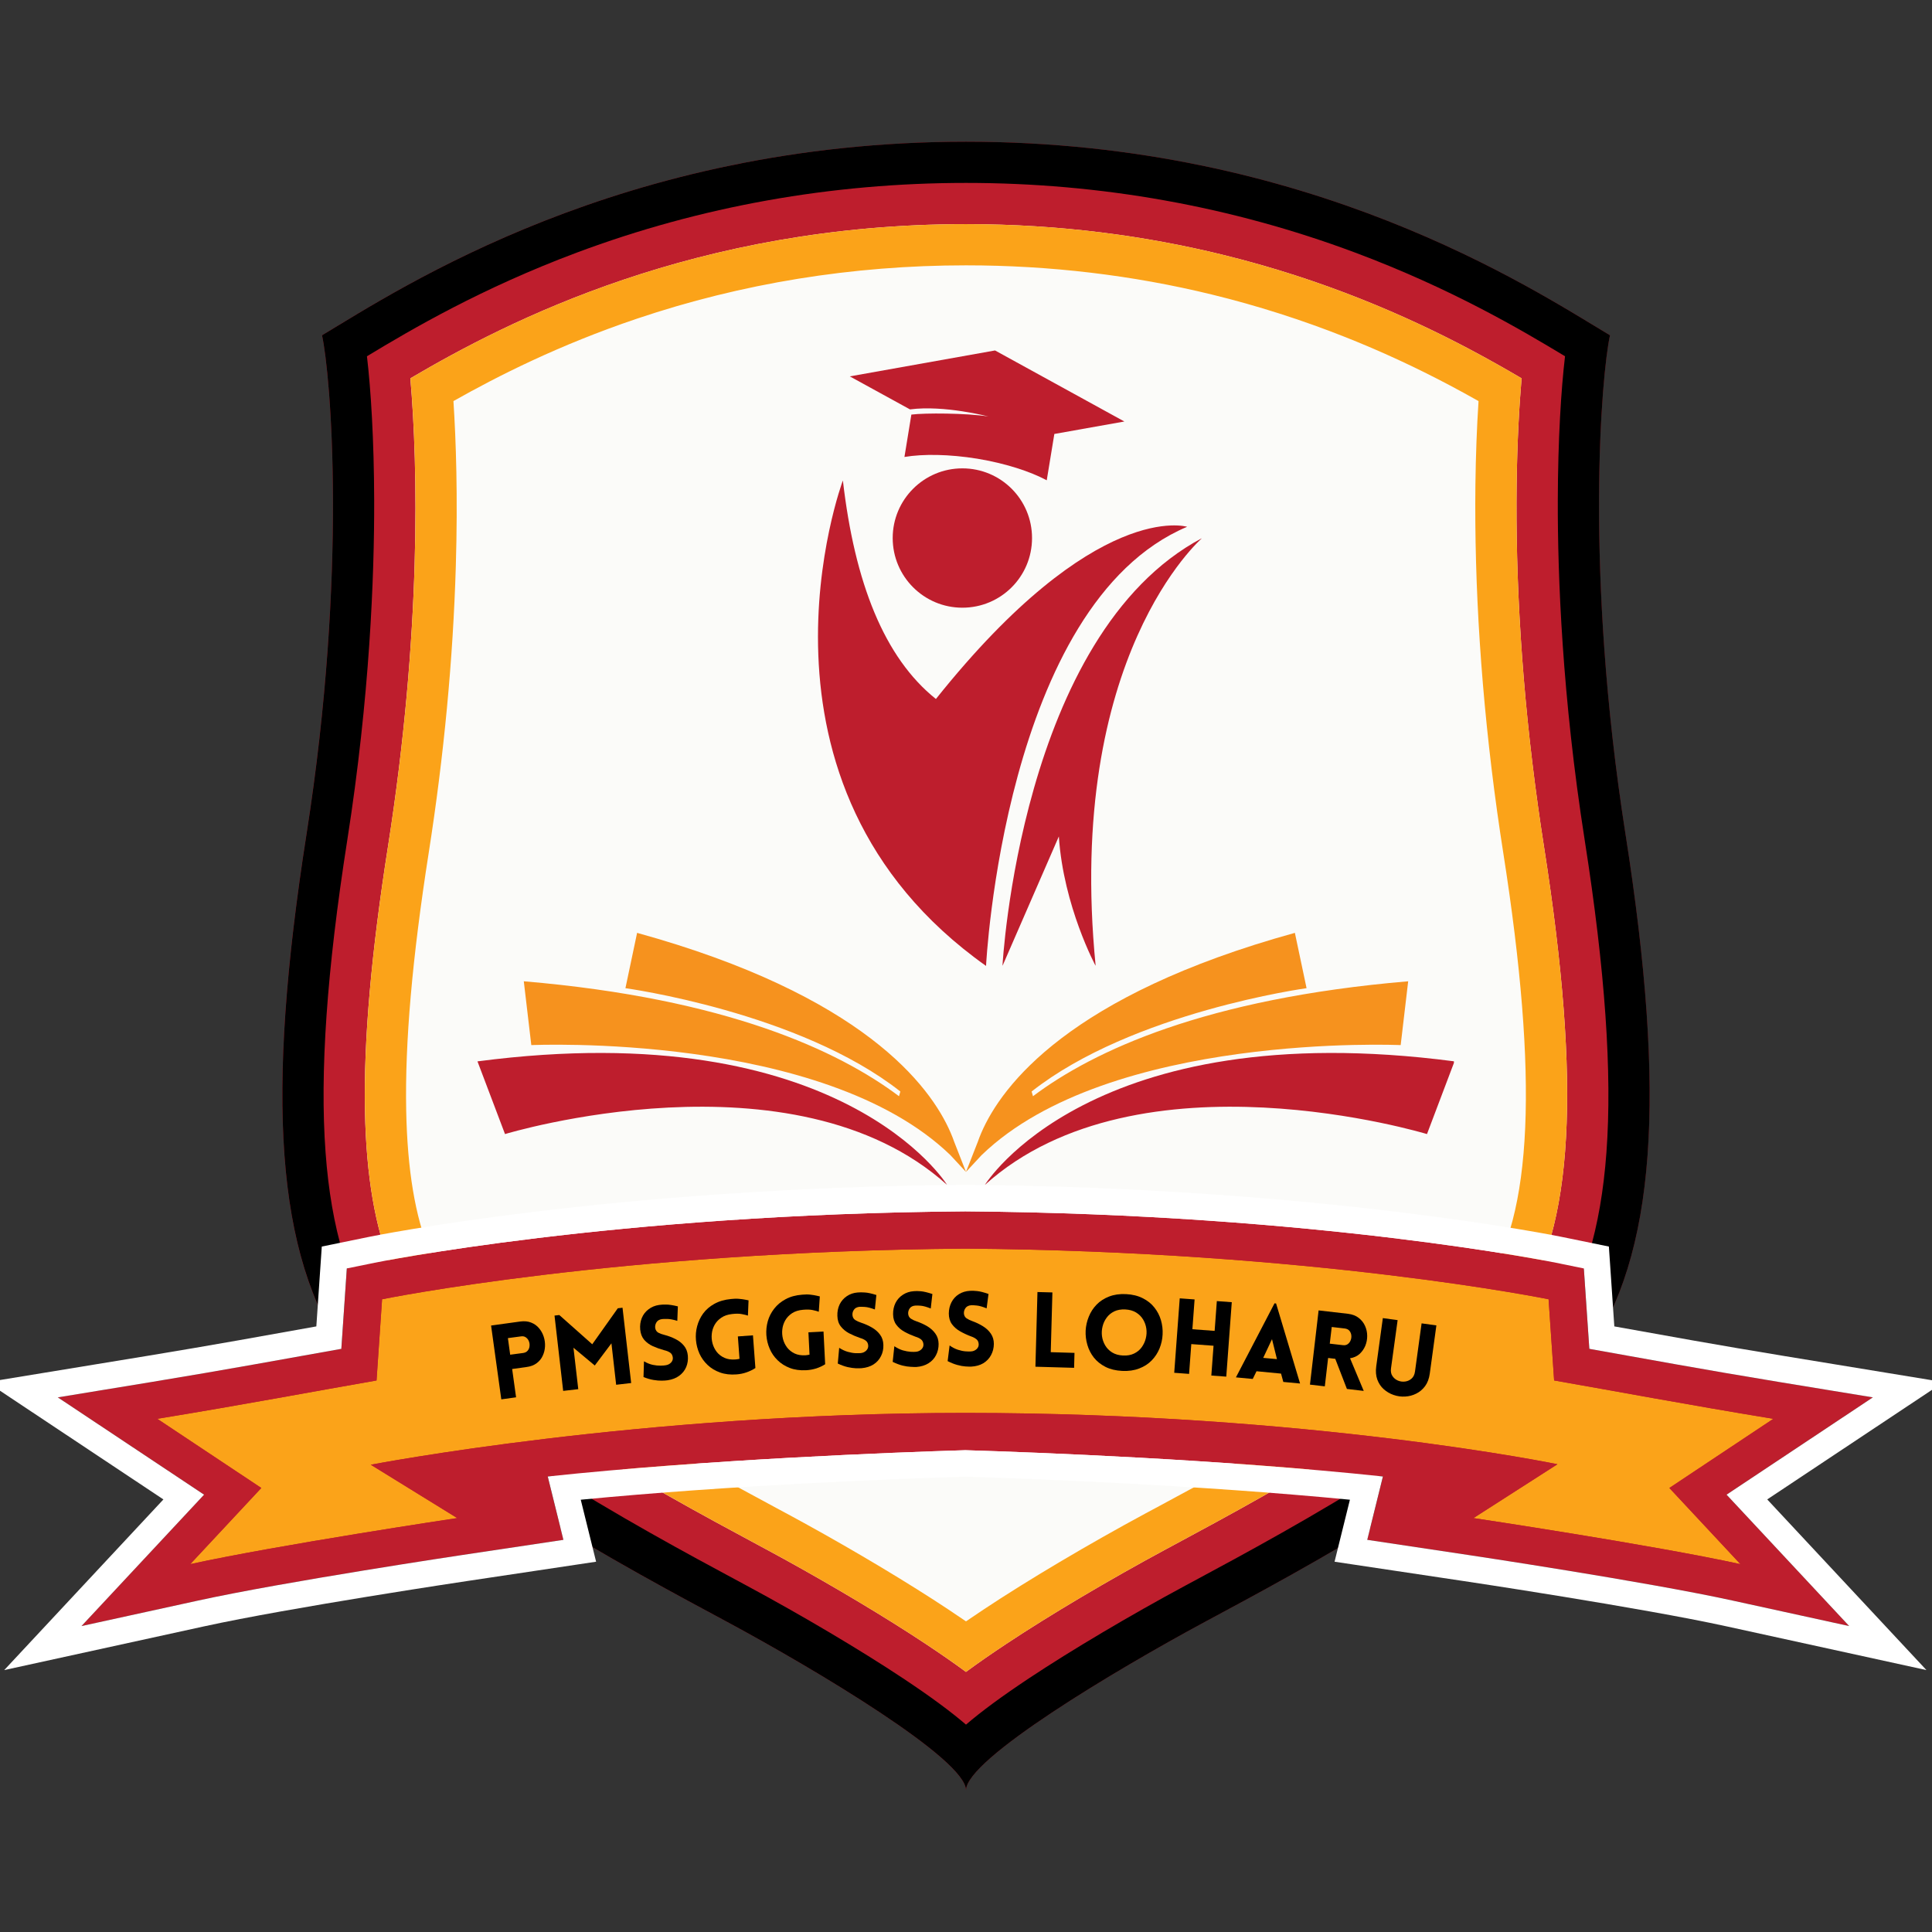 <svg xmlns="http://www.w3.org/2000/svg" xmlns:xlink="http://www.w3.org/1999/xlink" width="512" viewBox="0 0 384 384" height="512" preserveAspectRatio="xMidYMid meet"><rect x="0" y="0" width="384" height="384" fill="#333333" stroke="none"/><defs><g></g><clipPath id="3201e16e05"><path d="M 56 28.16 L 328 28.16 L 328 355.91 L 56 355.91 Z M 56 28.16 " clip-rule="nonzero"></path></clipPath><clipPath id="3bd34fa8eb"><path d="M 94.727 209 L 189 209 L 189 235.664 L 94.727 235.664 Z M 94.727 209 " clip-rule="nonzero"></path></clipPath><clipPath id="02e8299986"><path d="M 195 209 L 288.977 209 L 288.977 235.664 L 195 235.664 Z M 195 209 " clip-rule="nonzero"></path></clipPath><clipPath id="5520a33892"><path d="M 191 185.414 L 280 185.414 L 280 233 L 191 233 Z M 191 185.414 " clip-rule="nonzero"></path></clipPath><clipPath id="871f40cfae"><path d="M 104 185.414 L 192 185.414 L 192 233 L 104 233 Z M 104 185.414 " clip-rule="nonzero"></path></clipPath><clipPath id="9837421034"><path d="M 0 235.512 L 384 235.512 L 384 332 L 0 332 Z M 0 235.512 " clip-rule="nonzero"></path></clipPath><clipPath id="f8a7462aba"><path d="M 168 69.645 L 224 69.645 L 224 96 L 168 96 Z M 168 69.645 " clip-rule="nonzero"></path></clipPath><clipPath id="3e51fc3d96"><path d="M 162 95 L 236 95 L 236 191.895 L 162 191.895 Z M 162 95 " clip-rule="nonzero"></path></clipPath><clipPath id="83b9742ae0"><path d="M 199 106 L 238.809 106 L 238.809 191.895 L 199 191.895 Z M 199 106 " clip-rule="nonzero"></path></clipPath></defs><g clip-path="url(#3201e16e05)"><path fill="#be1e2d" d="M 191.996 28.164 C 260.43 28.164 304.461 57.348 319.992 66.641 C 318.285 74.398 314.871 113.496 323.062 165.719 C 331.254 217.938 329.207 249.34 315.211 269.48 C 301.219 289.617 257.188 312.828 239.438 322.383 C 221.691 331.941 191.996 349.691 191.996 355.832 C 191.996 349.691 162.301 331.941 144.551 322.383 C 126.801 312.828 82.773 289.617 68.777 269.48 C 54.781 249.34 52.734 217.938 60.926 165.719 C 69.117 113.496 65.707 74.402 64 66.641 C 79.527 57.348 123.559 28.164 191.996 28.164 Z M 191.996 28.164 " fill-opacity="1" fill-rule="nonzero"></path><path fill="#000000" d="M 191.996 36.355 C 218.746 36.355 244.766 41.016 269.344 50.203 C 288.254 57.273 302.203 65.449 311.062 70.812 C 310.281 77.395 309.652 87.406 309.625 99.488 C 309.586 114.496 310.484 138.387 314.973 166.988 C 319.039 192.898 320.453 213.195 319.293 229.031 C 318.18 244.25 314.641 255.949 308.488 264.805 C 303.297 272.277 292.324 281.43 275.875 292.008 C 261.734 301.102 246.574 309.25 237.52 314.117 L 235.559 315.172 C 224.562 321.09 212.965 327.969 204.535 333.562 C 199.09 337.176 195.02 340.188 192 342.781 C 188.977 340.188 184.91 337.176 179.461 333.562 C 171.027 327.965 159.43 321.09 148.438 315.172 L 146.477 314.117 C 137.422 309.25 122.262 301.102 108.121 292.008 C 91.672 281.43 80.699 272.277 75.508 264.805 C 69.355 255.949 65.82 244.25 64.707 229.031 C 63.543 213.195 64.957 192.898 69.023 166.988 C 73.508 138.387 74.406 114.496 74.371 99.488 C 74.34 87.406 73.711 77.395 72.934 70.812 C 81.793 65.449 95.742 57.273 114.652 50.203 C 139.23 41.016 165.254 36.355 192 36.355 M 192 28.164 C 123.566 28.164 79.535 57.348 64.004 66.641 C 65.711 74.398 69.125 113.496 60.934 165.719 C 52.742 217.938 54.789 249.34 68.785 269.48 C 82.777 289.617 126.809 312.828 144.559 322.383 C 162.305 331.941 192 349.691 192 355.832 C 192 349.691 221.695 331.941 239.445 322.383 C 257.195 312.828 301.227 289.617 315.219 269.48 C 329.215 249.34 331.262 217.938 323.07 165.719 C 314.879 113.496 318.293 74.402 319.996 66.641 C 304.469 57.348 260.438 28.164 192 28.164 Z M 192 28.164 " fill-opacity="1" fill-rule="nonzero"></path></g><path fill="#fbfbf9" d="M 301.758 260.129 C 298.613 264.656 290.797 272.668 271.441 285.113 C 257.57 294.039 243.168 301.777 233.641 306.902 L 231.672 307.961 C 220.473 313.992 208.633 321.012 200.004 326.738 C 197.082 328.676 194.41 330.52 191.996 332.305 C 189.578 330.52 186.906 328.676 183.988 326.738 C 176.281 321.621 166.012 315.477 155.926 309.922 C 154.719 309.262 153.516 308.605 152.32 307.961 L 150.352 306.902 C 145.41 304.246 139.164 300.887 132.359 297.027 C 126.074 293.457 119.312 289.461 112.668 285.191 C 112.629 285.168 112.59 285.141 112.547 285.113 C 103.027 278.992 96.293 273.941 91.543 269.855 C 86.633 265.629 83.828 262.43 82.23 260.129 C 80.555 257.719 79.098 255.02 77.859 252.012 C 74.559 243.996 72.793 233.762 72.539 220.863 C 72.262 206.734 73.797 189.395 77.113 168.258 C 83.793 125.672 83.066 92.539 81.562 75.195 C 101.008 63.754 138.363 44.547 191.996 44.547 C 211.004 44.547 227.969 46.961 242.816 50.586 C 253.047 53.082 262.266 56.156 270.461 59.41 C 278.695 62.68 285.895 66.133 292.023 69.371 C 295.926 71.438 299.391 73.41 302.426 75.195 C 301.949 80.73 301.547 87.875 301.441 96.422 C 301.332 105.23 301.535 115.531 302.289 127.098 C 302.945 137.207 304.023 148.281 305.68 160.172 C 306.051 162.824 306.445 165.523 306.879 168.258 C 314.355 215.938 312.777 244.273 301.758 260.129 Z M 301.758 260.129 " fill-opacity="1" fill-rule="nonzero"></path><path fill="#fba319" d="M 191.996 52.738 C 208.656 52.738 225.102 54.691 240.875 58.543 C 249.848 60.734 258.789 63.586 267.441 67.02 C 274.496 69.82 281.285 72.957 288.191 76.609 C 290.07 77.605 291.953 78.633 293.871 79.719 C 293.531 84.945 293.324 90.512 293.25 96.32 C 293.129 106.371 293.418 116.906 294.117 127.625 C 294.836 138.668 295.996 150 297.57 161.309 C 297.98 164.238 298.379 166.93 298.789 169.527 C 305.82 214.348 304.625 241.656 295.035 255.457 C 292.809 258.664 286.207 265.883 267.016 278.227 C 253.418 286.973 239.191 294.621 229.766 299.688 L 227.789 300.746 C 216.375 306.895 204.297 314.059 195.48 319.914 C 194.246 320.73 193.09 321.512 192 322.258 C 190.906 321.512 189.754 320.73 188.52 319.914 C 180.668 314.699 170.23 308.445 159.867 302.738 C 158.66 302.078 157.434 301.41 156.215 300.75 L 156.207 300.75 L 156.199 300.746 L 154.234 299.688 C 149.289 297.027 143.137 293.719 136.41 289.902 C 129.168 285.789 122.852 281.992 117.102 278.301 L 116.953 278.203 L 116.926 278.188 C 108.699 272.891 101.957 268 96.891 263.645 C 92.293 259.691 90.047 257.012 88.965 255.453 C 87.625 253.531 86.441 251.324 85.441 248.891 C 82.508 241.773 80.969 232.551 80.734 220.703 C 80.469 207.168 81.934 190.426 85.207 169.527 C 88.234 150.215 90.051 131.031 90.598 112.504 C 91.008 98.668 90.637 87.594 90.125 79.719 C 98.836 74.797 111.086 68.57 126.582 63.344 C 147.438 56.309 169.445 52.738 192 52.738 M 192 44.547 C 138.367 44.547 101.012 63.754 81.566 75.195 C 83.07 92.539 83.797 125.672 77.117 168.258 C 73.801 189.395 72.266 206.734 72.543 220.863 C 72.797 233.762 74.562 243.996 77.863 252.012 C 79.102 255.02 80.559 257.719 82.234 260.129 C 83.832 262.43 86.637 265.629 91.547 269.855 C 96.297 273.941 103.027 278.992 112.551 285.113 C 112.594 285.141 112.629 285.168 112.672 285.191 C 119.316 289.461 126.078 293.457 132.363 297.027 C 139.168 300.887 145.414 304.246 150.352 306.902 L 152.324 307.961 C 153.516 308.605 154.723 309.262 155.93 309.922 C 166.016 315.477 176.285 321.621 183.992 326.738 C 186.91 328.676 189.582 330.52 192 332.305 C 194.414 330.52 197.086 328.676 200.004 326.738 C 208.633 321.012 220.477 313.992 231.672 307.961 L 233.645 306.902 C 243.172 301.777 257.574 294.039 271.445 285.113 C 290.801 272.668 298.617 264.656 301.762 260.129 C 312.781 244.273 314.359 215.938 306.879 168.258 C 306.449 165.523 306.055 162.824 305.684 160.172 C 304.027 148.281 302.949 137.207 302.293 127.098 C 301.539 115.531 301.336 105.23 301.445 96.422 C 301.551 87.875 301.953 80.73 302.43 75.195 C 299.395 73.41 295.926 71.438 292.027 69.371 C 285.895 66.133 278.699 62.68 270.465 59.41 C 262.27 56.156 253.051 53.082 242.82 50.586 C 227.973 46.961 211.008 44.547 192 44.547 Z M 192 44.547 " fill-opacity="1" fill-rule="nonzero"></path><g clip-path="url(#3bd34fa8eb)"><path fill="#be1e2d" d="M 94.902 210.957 L 100.375 225.406 C 100.375 225.406 157.66 207.988 188.234 235.5 C 188.234 235.5 167.316 201.453 94.902 210.957 " fill-opacity="1" fill-rule="nonzero"></path></g><g clip-path="url(#02e8299986)"><path fill="#be1e2d" d="M 289.094 210.957 L 283.625 225.406 C 283.625 225.406 226.336 207.988 195.758 235.5 C 195.758 235.5 216.68 201.453 289.094 210.957 " fill-opacity="1" fill-rule="nonzero"></path></g><g clip-path="url(#5520a33892)"><path fill="#f6921e" d="M 205.312 217.883 L 205.043 216.945 C 225.117 201.137 259.691 196.41 259.691 196.41 L 257.367 185.414 C 212.59 197.777 199.113 215.75 195.059 225.117 C 194.777 225.777 194.535 226.391 194.34 226.961 L 192.023 232.867 C 192.008 232.906 191.996 232.93 191.996 232.93 L 195.09 229.598 C 220.426 205.094 278.395 207.723 278.395 207.723 L 279.887 195.039 C 239.594 198.449 217.34 208.844 205.312 217.883 " fill-opacity="1" fill-rule="nonzero"></path></g><g clip-path="url(#871f40cfae)"><path fill="#f6921e" d="M 178.684 217.883 L 178.953 216.945 C 158.883 201.137 124.309 196.41 124.309 196.41 L 126.629 185.414 C 171.406 197.777 184.887 215.75 188.938 225.117 C 189.223 225.777 189.461 226.391 189.66 226.961 L 191.973 232.867 C 191.988 232.906 191.996 232.93 191.996 232.93 L 188.906 229.598 C 163.57 205.094 105.602 207.723 105.602 207.723 L 104.109 195.039 C 144.402 198.449 166.656 208.844 178.684 217.883 " fill-opacity="1" fill-rule="nonzero"></path></g><path fill="#be1e2d" d="M 191.871 240.766 C 262.016 241.289 309.277 250.984 309.277 250.984 L 314.801 252.113 L 315.891 268.09 C 326.664 270.008 338.73 272.238 353.668 274.691 L 372.25 277.738 L 343.172 297.078 C 343.172 297.078 367.543 323.195 367.543 323.195 L 344.344 318.121 C 327.023 314.332 291.762 309.055 291.762 309.055 L 271.75 306.055 L 274.867 293.461 C 242.773 290.059 206.098 288.676 191.867 288.238 C 177.637 288.676 140.961 290.059 108.867 293.461 L 111.984 306.055 L 91.973 309.055 C 91.973 309.055 56.711 314.332 39.391 318.121 L 16.191 323.195 C 16.191 323.195 40.559 297.078 40.559 297.078 L 11.484 277.738 L 30.066 274.691 C 45.004 272.238 57.07 270.008 67.844 268.09 L 68.934 252.113 L 74.457 250.984 C 74.457 250.984 121.719 241.289 191.863 240.766 Z M 191.871 240.766 " fill-opacity="1" fill-rule="evenodd"></path><g clip-path="url(#9837421034)"><path fill="#ffffff" d="M 191.91 235.504 L 191.824 235.504 C 121.07 236.031 73.398 245.828 73.398 245.828 C 73.402 245.828 63.957 247.762 63.957 247.762 L 62.875 263.633 C 53.148 265.379 42.281 267.355 29.211 269.5 C 29.211 269.5 -2.566 274.711 -2.566 274.711 L 32.48 298.023 L 0.84 331.941 L 40.516 323.262 C 57.723 319.496 92.75 314.258 92.75 314.258 L 118.48 310.402 L 115.43 298.082 C 145.695 295.152 178.48 293.914 191.867 293.5 C 205.254 293.914 238.035 295.152 268.305 298.082 C 268.305 298.082 265.254 310.402 265.254 310.402 L 290.984 314.258 C 290.984 314.258 326.012 319.496 343.219 323.262 C 343.219 323.262 382.895 331.941 382.895 331.941 L 351.25 298.023 L 386.301 274.711 L 354.523 269.5 C 341.449 267.355 330.586 265.379 320.859 263.633 C 320.859 263.633 319.777 247.762 319.777 247.762 L 310.332 245.828 C 310.336 245.828 262.664 236.031 191.91 235.504 Z M 191.871 240.766 C 262.016 241.289 309.277 250.984 309.277 250.984 L 314.801 252.113 L 315.891 268.09 C 326.664 270.008 338.73 272.238 353.668 274.691 L 372.25 277.738 L 343.172 297.078 C 343.172 297.078 367.543 323.195 367.543 323.195 L 344.344 318.121 C 327.023 314.332 291.762 309.055 291.762 309.055 L 271.75 306.055 L 274.867 293.461 C 242.773 290.059 206.098 288.676 191.867 288.238 C 177.637 288.676 140.961 290.059 108.867 293.461 L 111.984 306.055 L 91.973 309.055 C 91.973 309.055 56.711 314.332 39.391 318.121 L 16.191 323.195 C 16.191 323.195 40.559 297.078 40.559 297.078 L 11.484 277.738 L 30.066 274.691 C 45.004 272.238 57.07 270.008 67.844 268.09 L 68.934 252.113 L 74.457 250.984 C 74.457 250.984 121.719 241.289 191.863 240.766 Z M 191.871 240.766 " fill-opacity="1" fill-rule="evenodd"></path></g><path fill="#fba319" d="M 191.867 248.172 C 122.605 248.695 75.941 258.238 75.941 258.238 L 74.84 274.379 C 62.59 276.508 48.934 279.102 31.262 282 L 51.934 295.746 L 37.809 310.887 C 55.289 307.062 90.875 301.73 90.875 301.73 L 73.699 291.129 C 73.699 291.129 126.91 280.828 191.863 280.828 C 260.215 280.828 309.555 291.027 309.555 291.027 L 292.859 301.73 C 292.859 301.73 328.445 307.062 345.926 310.887 L 331.801 295.746 L 352.469 282 C 334.801 279.102 321.145 276.508 308.895 274.379 L 307.793 258.238 C 307.793 258.238 261.129 248.695 191.867 248.172 Z M 191.867 248.172 " fill-opacity="1" fill-rule="evenodd"></path><path fill="#be1e2d" d="M 191.895 244.562 L 191.867 244.562 C 122.164 245.09 75.219 254.703 75.219 254.703 L 72.527 255.254 L 71.434 271.312 C 59.906 273.344 47.008 275.762 30.68 278.438 L 21.629 279.926 L 46.395 296.395 C 46.395 296.395 27.281 316.883 27.281 316.883 L 38.578 314.41 C 55.984 310.602 91.406 305.297 91.406 305.297 L 101.156 303.836 L 83.703 293.062 C 101.633 290.184 143.473 284.438 191.863 284.438 C 242.594 284.438 282.781 290.082 299.883 292.941 C 299.883 292.941 282.832 303.875 282.832 303.875 L 292.324 305.297 C 292.324 305.297 327.75 310.602 345.152 314.41 L 356.453 316.883 L 337.34 296.395 C 337.34 296.395 362.105 279.926 362.105 279.926 L 353.055 278.438 C 336.727 275.762 323.828 273.344 312.301 271.312 C 312.301 271.312 311.207 255.254 311.207 255.254 L 308.516 254.703 C 308.516 254.703 261.57 245.09 191.895 244.562 Z M 191.867 248.172 C 122.605 248.695 75.941 258.238 75.941 258.238 L 74.84 274.379 C 62.59 276.508 48.934 279.102 31.262 282 L 51.934 295.746 L 37.809 310.887 C 55.289 307.062 90.875 301.73 90.875 301.73 L 73.699 291.129 C 73.699 291.129 126.91 280.828 191.863 280.828 C 260.215 280.828 309.555 291.027 309.555 291.027 L 292.859 301.73 C 292.859 301.73 328.445 307.062 345.926 310.887 L 331.801 295.746 L 352.469 282 C 334.801 279.102 321.145 276.508 308.895 274.379 L 307.793 258.238 C 307.793 258.238 261.129 248.695 191.867 248.172 Z M 191.867 248.172 " fill-opacity="1" fill-rule="evenodd"></path><g clip-path="url(#f8a7462aba)"><path fill="#be1e2d" d="M 196.465 82.781 C 192.066 82.094 183.785 82.059 181.141 82.402 L 179.766 90.824 C 183.512 90.203 188.664 90.273 194.234 91.168 C 199.801 92.094 204.715 93.676 208.047 95.461 L 209.559 86.254 L 223.477 83.777 L 197.773 69.656 L 168.906 74.809 L 180.867 81.371 C 187.668 80.48 196.465 82.781 196.465 82.781 Z M 196.465 82.781 " fill-opacity="1" fill-rule="nonzero"></path></g><g clip-path="url(#3e51fc3d96)"><path fill="#be1e2d" d="M 195.984 191.984 C 195.984 191.984 199.523 120.098 235.949 104.703 C 235.949 104.703 217.84 99.07 186.02 138.93 C 175.746 130.719 169.871 115.805 167.531 95.496 C 167.5 95.496 145.059 155.906 195.984 191.984 Z M 195.984 191.984 " fill-opacity="1" fill-rule="nonzero"></path></g><path fill="#be1e2d" d="M 177.43 106.938 C 177.43 114.566 183.613 120.785 191.277 120.785 C 198.941 120.785 205.125 114.602 205.125 106.938 C 205.125 99.277 198.941 93.09 191.277 93.09 C 183.613 93.09 177.43 99.309 177.43 106.938 Z M 177.43 106.938 " fill-opacity="1" fill-rule="nonzero"></path><g clip-path="url(#83b9742ae0)"><path fill="#be1e2d" d="M 199.25 191.984 L 210.453 166.25 C 211.379 180.164 217.77 191.984 217.77 191.984 C 211.688 130.34 238.938 106.938 238.938 106.938 C 202.719 126.113 199.25 191.984 199.25 191.984 Z M 199.25 191.984 " fill-opacity="1" fill-rule="nonzero"></path></g><g fill="#000000" fill-opacity="1"><g transform="translate(97.997, 278.367)"><g><path d="M 4.578 -0.641 L 1.641 -0.234 L -0.391 -14.906 L 5.375 -15.703 C 6.207 -15.816 6.938 -15.75 7.562 -15.5 C 8.195 -15.25 8.719 -14.879 9.125 -14.391 C 9.539 -13.91 9.852 -13.352 10.062 -12.719 C 10.27 -12.082 10.359 -11.43 10.328 -10.766 C 10.297 -10.109 10.145 -9.488 9.875 -8.906 C 9.613 -8.32 9.211 -7.828 8.672 -7.422 C 8.129 -7.016 7.445 -6.758 6.625 -6.656 L 3.797 -6.266 Z M 3.406 -9.109 L 6 -9.453 C 6.395 -9.516 6.691 -9.672 6.891 -9.922 C 7.098 -10.172 7.219 -10.461 7.25 -10.797 C 7.289 -11.141 7.25 -11.469 7.125 -11.781 C 7 -12.102 6.801 -12.359 6.531 -12.547 C 6.27 -12.742 5.941 -12.812 5.547 -12.75 L 2.953 -12.406 Z M 3.406 -9.109 "></path></g></g></g><g fill="#000000" fill-opacity="1"><g transform="translate(110.293, 276.638)"><g><path d="M 7.422 -9.453 L 12.5 -16.609 L 13.438 -16.719 L 15.156 -1.75 L 12.172 -1.406 L 11.234 -9.641 L 7.922 -5.234 L 3.688 -8.766 L 4.641 -0.531 L 1.641 -0.188 L -0.078 -15.156 L 0.875 -15.266 Z M 7.422 -9.453 "></path></g></g></g><g fill="#000000" fill-opacity="1"><g transform="translate(127.027, 274.745)"><g><path d="M 0.875 -1.047 L 0.969 -4.172 C 1.562 -3.828 2.145 -3.594 2.719 -3.469 C 3.289 -3.352 3.805 -3.301 4.266 -3.312 C 4.734 -3.32 5.07 -3.348 5.281 -3.391 C 5.727 -3.453 6.094 -3.641 6.375 -3.953 C 6.656 -4.273 6.758 -4.629 6.688 -5.016 C 6.613 -5.441 6.422 -5.75 6.109 -5.938 C 5.797 -6.133 5.426 -6.281 5 -6.375 C 4.207 -6.594 3.457 -6.859 2.75 -7.172 C 2.051 -7.492 1.473 -7.914 1.016 -8.438 C 0.566 -8.969 0.301 -9.648 0.219 -10.484 C 0.145 -11.305 0.25 -12.066 0.531 -12.766 C 0.812 -13.461 1.254 -14.039 1.859 -14.5 C 2.461 -14.969 3.164 -15.258 3.969 -15.375 C 4.344 -15.438 4.812 -15.461 5.375 -15.453 C 5.945 -15.453 6.723 -15.332 7.703 -15.094 L 7.594 -12.219 C 6.75 -12.469 6.082 -12.594 5.594 -12.594 C 5.102 -12.602 4.742 -12.594 4.516 -12.562 C 4.004 -12.477 3.645 -12.258 3.438 -11.906 C 3.227 -11.551 3.148 -11.172 3.203 -10.766 C 3.285 -10.348 3.492 -10.047 3.828 -9.859 C 4.172 -9.68 4.555 -9.539 4.984 -9.438 C 5.797 -9.227 6.547 -8.945 7.234 -8.594 C 7.922 -8.25 8.484 -7.805 8.922 -7.266 C 9.359 -6.734 9.613 -6.078 9.688 -5.297 C 9.758 -4.484 9.648 -3.727 9.359 -3.031 C 9.066 -2.344 8.602 -1.766 7.969 -1.297 C 7.344 -0.836 6.57 -0.539 5.656 -0.406 C 5.383 -0.363 5.004 -0.336 4.516 -0.328 C 4.035 -0.316 3.484 -0.363 2.859 -0.469 C 2.234 -0.57 1.57 -0.766 0.875 -1.047 Z M 0.875 -1.047 "></path></g></g></g><g fill="#000000" fill-opacity="1"><g transform="translate(137.875, 273.719)"><g><path d="M 12.266 -1.812 C 11.723 -1.457 11.133 -1.172 10.5 -0.953 C 9.875 -0.734 9.211 -0.598 8.516 -0.547 C 7.297 -0.453 6.207 -0.578 5.25 -0.922 C 4.289 -1.266 3.469 -1.758 2.781 -2.406 C 2.094 -3.051 1.551 -3.801 1.156 -4.656 C 0.77 -5.52 0.535 -6.422 0.453 -7.359 C 0.367 -8.297 0.445 -9.219 0.688 -10.125 C 0.926 -11.031 1.32 -11.867 1.875 -12.641 C 2.438 -13.41 3.176 -14.051 4.094 -14.562 C 5.02 -15.082 6.129 -15.406 7.422 -15.531 C 8.004 -15.602 8.539 -15.613 9.031 -15.562 C 9.531 -15.52 9.945 -15.461 10.281 -15.391 C 10.613 -15.328 10.82 -15.285 10.906 -15.266 L 10.781 -12.234 C 10.477 -12.336 10.07 -12.438 9.562 -12.531 C 9.062 -12.633 8.422 -12.641 7.641 -12.547 C 6.773 -12.453 6.055 -12.207 5.484 -11.812 C 4.91 -11.426 4.469 -10.953 4.156 -10.391 C 3.844 -9.828 3.656 -9.223 3.594 -8.578 C 3.531 -7.941 3.582 -7.312 3.75 -6.688 C 3.926 -6.062 4.211 -5.492 4.609 -4.984 C 5.016 -4.484 5.523 -4.098 6.141 -3.828 C 6.754 -3.555 7.473 -3.453 8.297 -3.516 C 8.422 -3.523 8.551 -3.539 8.688 -3.562 C 8.832 -3.594 8.973 -3.617 9.109 -3.641 L 8.781 -8.094 L 11.781 -8.312 Z M 12.266 -1.812 "></path></g></g></g><g fill="#000000" fill-opacity="1"><g transform="translate(151.711, 272.702)"><g><path d="M 12.297 -1.547 C 11.754 -1.203 11.164 -0.926 10.531 -0.719 C 9.895 -0.52 9.223 -0.398 8.516 -0.359 C 7.297 -0.297 6.211 -0.445 5.266 -0.812 C 4.316 -1.176 3.504 -1.691 2.828 -2.359 C 2.148 -3.023 1.629 -3.785 1.266 -4.641 C 0.898 -5.492 0.68 -6.391 0.609 -7.328 C 0.547 -8.273 0.641 -9.195 0.891 -10.094 C 1.148 -11 1.57 -11.828 2.156 -12.578 C 2.738 -13.336 3.492 -13.969 4.422 -14.469 C 5.348 -14.977 6.457 -15.281 7.75 -15.375 C 8.344 -15.438 8.883 -15.438 9.375 -15.375 C 9.863 -15.32 10.273 -15.254 10.609 -15.172 C 10.941 -15.098 11.148 -15.051 11.234 -15.031 L 11.031 -11.984 C 10.738 -12.098 10.336 -12.207 9.828 -12.312 C 9.328 -12.426 8.688 -12.445 7.906 -12.375 C 7.039 -12.301 6.316 -12.078 5.734 -11.703 C 5.16 -11.328 4.707 -10.859 4.375 -10.297 C 4.051 -9.734 3.852 -9.129 3.781 -8.484 C 3.707 -7.848 3.75 -7.219 3.906 -6.594 C 4.062 -5.977 4.332 -5.41 4.719 -4.891 C 5.113 -4.379 5.613 -3.977 6.219 -3.688 C 6.82 -3.406 7.535 -3.285 8.359 -3.328 C 8.492 -3.336 8.629 -3.352 8.766 -3.375 C 8.91 -3.406 9.051 -3.43 9.188 -3.453 L 8.969 -7.891 L 11.969 -8.047 Z M 12.297 -1.547 "></path></g></g></g><g fill="#000000" fill-opacity="1"><g transform="translate(165.577, 272)"><g><path d="M 0.938 -0.984 L 1.219 -4.109 C 1.801 -3.734 2.375 -3.469 2.938 -3.312 C 3.5 -3.156 4.008 -3.066 4.469 -3.047 C 4.926 -3.035 5.266 -3.039 5.484 -3.062 C 5.93 -3.102 6.301 -3.27 6.594 -3.562 C 6.895 -3.863 7.023 -4.211 6.984 -4.609 C 6.941 -5.035 6.77 -5.352 6.469 -5.562 C 6.164 -5.781 5.805 -5.945 5.391 -6.062 C 4.609 -6.332 3.875 -6.645 3.188 -7 C 2.508 -7.363 1.957 -7.82 1.531 -8.375 C 1.102 -8.926 0.879 -9.617 0.859 -10.453 C 0.828 -11.273 0.973 -12.031 1.297 -12.719 C 1.629 -13.406 2.109 -13.957 2.734 -14.375 C 3.359 -14.801 4.078 -15.047 4.891 -15.109 C 5.273 -15.148 5.75 -15.148 6.312 -15.109 C 6.883 -15.078 7.648 -14.91 8.609 -14.609 L 8.312 -11.734 C 7.488 -12.035 6.832 -12.203 6.344 -12.234 C 5.863 -12.266 5.508 -12.273 5.281 -12.266 C 4.75 -12.211 4.367 -12.016 4.141 -11.672 C 3.91 -11.336 3.816 -10.969 3.859 -10.562 C 3.91 -10.145 4.098 -9.832 4.422 -9.625 C 4.742 -9.426 5.125 -9.254 5.562 -9.109 C 6.352 -8.848 7.078 -8.523 7.734 -8.141 C 8.398 -7.754 8.938 -7.281 9.344 -6.719 C 9.758 -6.164 9.977 -5.492 10 -4.703 C 10.031 -3.891 9.875 -3.145 9.531 -2.469 C 9.195 -1.789 8.703 -1.238 8.047 -0.812 C 7.391 -0.395 6.598 -0.145 5.672 -0.062 C 5.391 -0.039 5.008 -0.035 4.531 -0.047 C 4.051 -0.066 3.504 -0.145 2.891 -0.281 C 2.273 -0.426 1.625 -0.66 0.938 -0.984 Z M 0.938 -0.984 "></path></g></g></g><g fill="#000000" fill-opacity="1"><g transform="translate(176.477, 271.649)"><g><path d="M 0.953 -0.969 L 1.281 -4.078 C 1.863 -3.691 2.43 -3.414 2.984 -3.25 C 3.547 -3.094 4.055 -3 4.516 -2.969 C 4.973 -2.945 5.312 -2.945 5.531 -2.969 C 5.977 -3 6.352 -3.16 6.656 -3.453 C 6.957 -3.742 7.094 -4.086 7.062 -4.484 C 7.02 -4.91 6.852 -5.234 6.562 -5.453 C 6.27 -5.672 5.91 -5.844 5.484 -5.969 C 4.711 -6.25 3.988 -6.57 3.312 -6.938 C 2.633 -7.312 2.086 -7.781 1.672 -8.344 C 1.254 -8.906 1.039 -9.602 1.031 -10.438 C 1.02 -11.258 1.18 -12.008 1.516 -12.688 C 1.859 -13.363 2.348 -13.906 2.984 -14.312 C 3.617 -14.727 4.344 -14.961 5.156 -15.016 C 5.539 -15.055 6.016 -15.051 6.578 -15 C 7.141 -14.945 7.895 -14.766 8.844 -14.453 L 8.516 -11.578 C 7.703 -11.898 7.051 -12.082 6.562 -12.125 C 6.07 -12.164 5.711 -12.176 5.484 -12.156 C 4.953 -12.125 4.566 -11.938 4.328 -11.594 C 4.098 -11.258 4 -10.891 4.031 -10.484 C 4.082 -10.066 4.266 -9.754 4.578 -9.547 C 4.898 -9.336 5.273 -9.16 5.703 -9.016 C 6.492 -8.742 7.219 -8.41 7.875 -8.016 C 8.531 -7.617 9.055 -7.133 9.453 -6.562 C 9.859 -6 10.066 -5.32 10.078 -4.531 C 10.086 -3.719 9.914 -2.973 9.562 -2.297 C 9.219 -1.629 8.711 -1.086 8.047 -0.672 C 7.391 -0.266 6.598 -0.023 5.672 0.047 C 5.391 0.055 5.008 0.047 4.531 0.016 C 4.051 -0.004 3.504 -0.086 2.891 -0.234 C 2.285 -0.391 1.641 -0.633 0.953 -0.969 Z M 0.953 -0.969 "></path></g></g></g><g fill="#000000" fill-opacity="1"><g transform="translate(187.381, 271.484)"><g><path d="M 0.969 -0.953 L 1.359 -4.062 C 1.922 -3.664 2.477 -3.379 3.031 -3.203 C 3.594 -3.023 4.102 -2.922 4.562 -2.891 C 5.02 -2.859 5.359 -2.852 5.578 -2.875 C 6.023 -2.895 6.406 -3.047 6.719 -3.328 C 7.031 -3.617 7.172 -3.961 7.141 -4.359 C 7.109 -4.785 6.945 -5.109 6.656 -5.328 C 6.363 -5.555 6.008 -5.738 5.594 -5.875 C 4.82 -6.164 4.098 -6.504 3.422 -6.891 C 2.754 -7.273 2.219 -7.75 1.812 -8.312 C 1.406 -8.883 1.203 -9.586 1.203 -10.422 C 1.211 -11.242 1.391 -11.988 1.734 -12.656 C 2.086 -13.332 2.582 -13.867 3.219 -14.266 C 3.863 -14.66 4.594 -14.879 5.406 -14.922 C 5.789 -14.953 6.266 -14.938 6.828 -14.875 C 7.391 -14.82 8.145 -14.629 9.094 -14.297 L 8.719 -11.438 C 7.906 -11.77 7.254 -11.957 6.766 -12 C 6.285 -12.051 5.93 -12.07 5.703 -12.062 C 5.172 -12.031 4.781 -11.848 4.531 -11.516 C 4.289 -11.18 4.18 -10.812 4.203 -10.406 C 4.242 -9.988 4.422 -9.672 4.734 -9.453 C 5.055 -9.242 5.43 -9.062 5.859 -8.906 C 6.641 -8.625 7.352 -8.281 8 -7.875 C 8.656 -7.469 9.176 -6.977 9.562 -6.406 C 9.957 -5.832 10.156 -5.148 10.156 -4.359 C 10.145 -3.547 9.957 -2.805 9.594 -2.141 C 9.238 -1.473 8.727 -0.938 8.062 -0.531 C 7.395 -0.133 6.598 0.086 5.672 0.141 C 5.391 0.148 5.008 0.141 4.531 0.109 C 4.051 0.078 3.504 -0.02 2.891 -0.188 C 2.285 -0.352 1.645 -0.609 0.969 -0.953 Z M 0.969 -0.953 "></path></g></g></g><g fill="#000000" fill-opacity="1"><g transform="translate(198.302, 271.524)"><g></g></g></g><g fill="#000000" fill-opacity="1"><g transform="translate(204.142, 271.599)"><g><path d="M 2.062 -14.797 L 5.031 -14.719 L 4.703 -2.844 L 9.422 -2.703 L 9.344 0.266 L 1.656 0.047 Z M 2.062 -14.797 "></path></g></g></g><g fill="#000000" fill-opacity="1"><g transform="translate(214.28, 271.84)"><g><path d="M 8.766 0.641 C 7.492 0.578 6.391 0.312 5.453 -0.156 C 4.516 -0.633 3.742 -1.25 3.141 -2 C 2.547 -2.758 2.113 -3.602 1.844 -4.531 C 1.57 -5.469 1.457 -6.41 1.5 -7.359 C 1.551 -8.316 1.758 -9.242 2.125 -10.141 C 2.488 -11.047 3.004 -11.844 3.672 -12.531 C 4.348 -13.227 5.176 -13.766 6.156 -14.141 C 7.133 -14.523 8.258 -14.688 9.531 -14.625 C 10.801 -14.562 11.906 -14.289 12.844 -13.812 C 13.789 -13.344 14.562 -12.727 15.156 -11.969 C 15.758 -11.219 16.195 -10.375 16.469 -9.438 C 16.738 -8.508 16.848 -7.566 16.797 -6.609 C 16.754 -5.66 16.551 -4.734 16.188 -3.828 C 15.82 -2.93 15.301 -2.133 14.625 -1.438 C 13.957 -0.75 13.129 -0.219 12.141 0.156 C 11.16 0.539 10.035 0.703 8.766 0.641 Z M 8.922 -2.422 C 9.766 -2.379 10.5 -2.508 11.125 -2.812 C 11.75 -3.113 12.254 -3.531 12.641 -4.062 C 13.023 -4.594 13.297 -5.176 13.453 -5.812 C 13.617 -6.457 13.656 -7.109 13.562 -7.766 C 13.469 -8.422 13.254 -9.023 12.922 -9.578 C 12.586 -10.141 12.125 -10.602 11.531 -10.969 C 10.938 -11.332 10.219 -11.535 9.375 -11.578 C 8.531 -11.617 7.797 -11.488 7.172 -11.188 C 6.555 -10.883 6.055 -10.469 5.672 -9.938 C 5.285 -9.414 5.016 -8.832 4.859 -8.188 C 4.703 -7.551 4.664 -6.906 4.75 -6.25 C 4.844 -5.594 5.055 -4.984 5.391 -4.422 C 5.723 -3.859 6.18 -3.395 6.766 -3.031 C 7.359 -2.664 8.078 -2.461 8.922 -2.422 Z M 8.922 -2.422 "></path></g></g></g><g fill="#000000" fill-opacity="1"><g transform="translate(231.731, 272.727)"><g><path d="M 12 0.891 L 9.031 0.672 L 9.469 -5.25 L 5.047 -5.578 L 4.609 0.344 L 1.656 0.125 L 2.75 -14.672 L 5.703 -14.453 L 5.266 -8.531 L 9.688 -8.203 L 10.125 -14.125 L 13.094 -13.906 Z M 12 0.891 "></path></g></g></g><g fill="#000000" fill-opacity="1"><g transform="translate(245.321, 273.733)"><g><path d="M 0.328 0.031 L 8 -14.688 L 8.312 -14.656 L 13.078 1.25 L 9.75 0.938 L 9.297 -0.719 L 4.422 -1.188 L 3.672 0.344 Z M 5.75 -3.844 L 8.484 -3.594 L 7.5 -7.562 Z M 5.75 -3.844 "></path></g></g></g><g fill="#000000" fill-opacity="1"><g transform="translate(258.724, 275.016)"><g><path d="M 8.984 1.047 L 6.672 -4.938 L 5.25 -5.109 L 4.594 0.531 L 1.641 0.188 L 3.359 -14.562 L 9.188 -13.891 C 10.062 -13.785 10.781 -13.508 11.344 -13.062 C 11.906 -12.625 12.32 -12.094 12.594 -11.469 C 12.875 -10.844 13.016 -10.188 13.016 -9.5 C 13.023 -8.82 12.898 -8.164 12.641 -7.531 C 12.379 -6.906 12 -6.363 11.5 -5.906 C 11 -5.457 10.367 -5.172 9.609 -5.047 L 12.328 1.438 Z M 5.578 -7.953 L 8.172 -7.656 C 8.578 -7.602 8.91 -7.676 9.172 -7.875 C 9.43 -8.07 9.617 -8.328 9.734 -8.641 C 9.859 -8.961 9.898 -9.289 9.859 -9.625 C 9.816 -9.969 9.691 -10.266 9.484 -10.516 C 9.273 -10.766 8.969 -10.914 8.562 -10.969 L 5.969 -11.266 Z M 5.578 -7.953 "></path></g></g></g><g fill="#000000" fill-opacity="1"><g transform="translate(271.273, 276.466)"><g><path d="M 12.906 -3.453 C 12.77 -2.453 12.457 -1.617 11.969 -0.953 C 11.477 -0.297 10.891 0.195 10.203 0.531 C 9.523 0.875 8.797 1.066 8.016 1.109 C 7.242 1.16 6.484 1.055 5.734 0.797 C 4.992 0.547 4.336 0.164 3.766 -0.344 C 3.191 -0.852 2.766 -1.488 2.484 -2.25 C 2.203 -3.02 2.129 -3.906 2.266 -4.906 L 3.578 -14.484 L 6.516 -14.078 L 5.203 -4.516 C 5.117 -3.891 5.211 -3.375 5.484 -2.969 C 5.754 -2.562 6.117 -2.258 6.578 -2.062 C 7.035 -1.875 7.508 -1.812 8 -1.875 C 8.488 -1.938 8.914 -2.129 9.281 -2.453 C 9.656 -2.773 9.883 -3.25 9.969 -3.875 L 11.281 -13.438 L 14.219 -13.031 Z M 12.906 -3.453 "></path></g></g></g></svg>